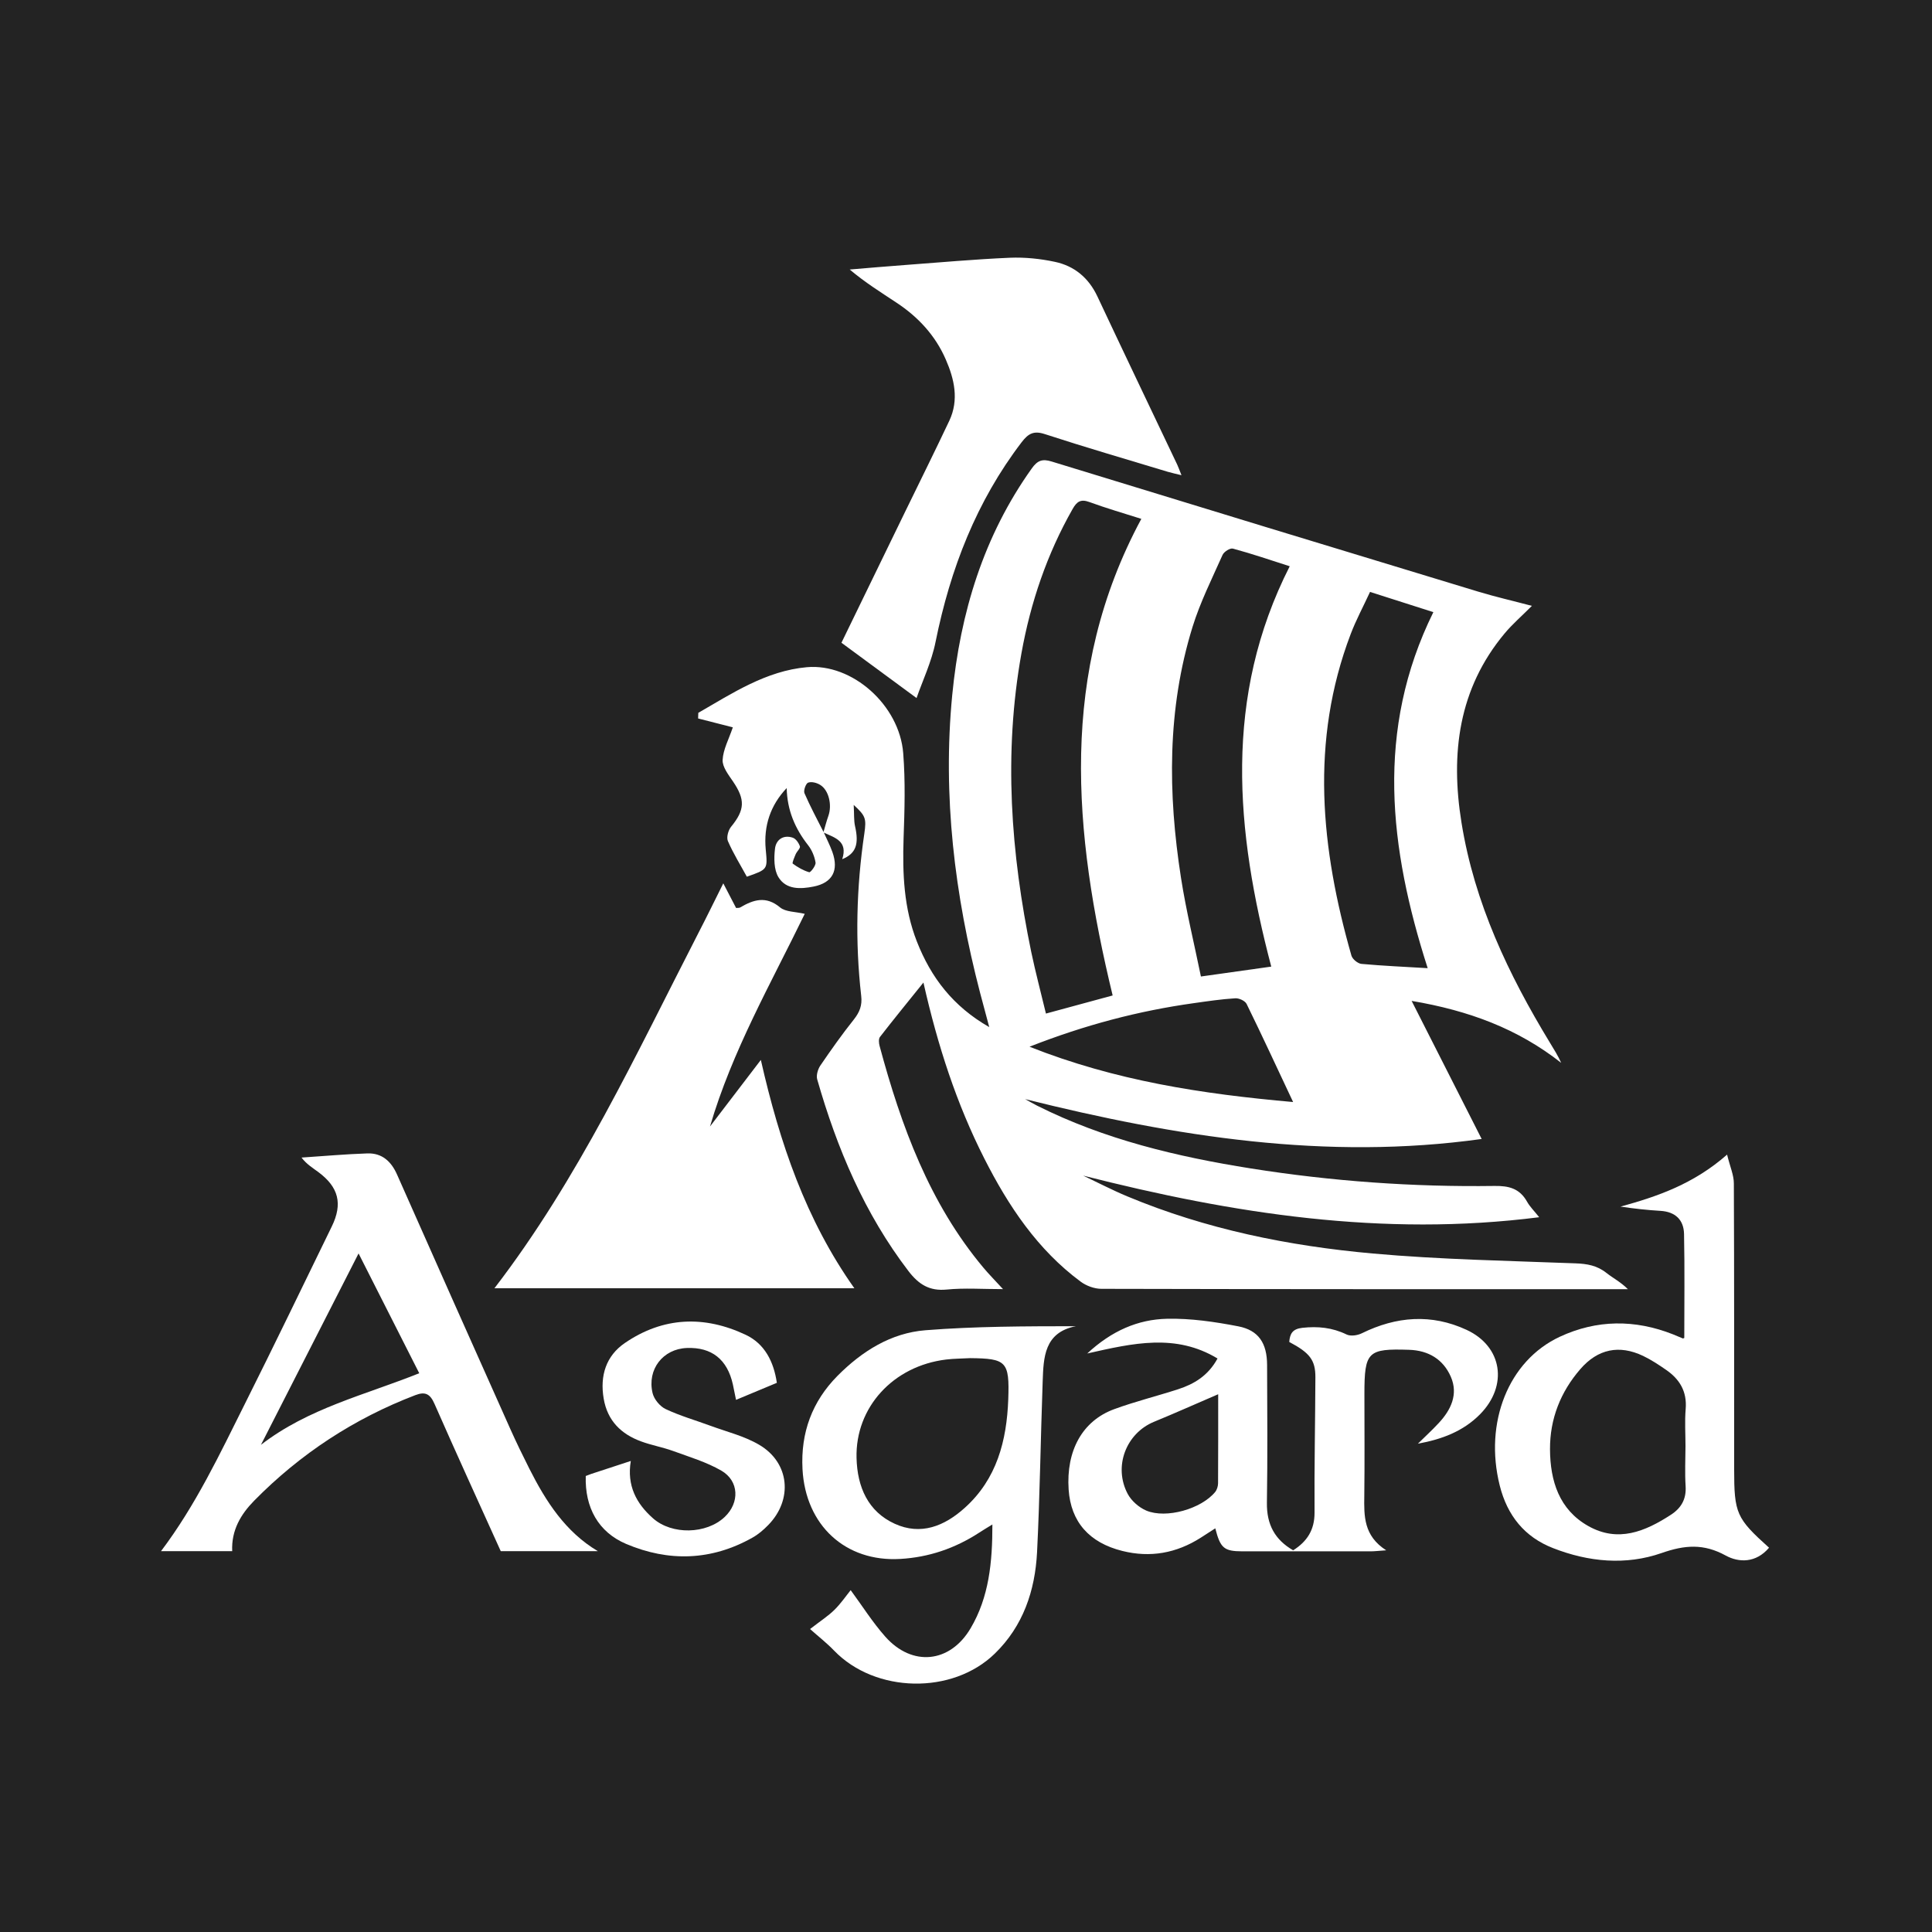 <?xml version="1.0" encoding="UTF-8"?> <svg xmlns="http://www.w3.org/2000/svg" width="32" height="32" viewBox="0 0 32 32" fill="none"><rect width="32" height="32" fill="#232323"></rect><g clip-path="url(#clip0_2006_250)"><path d="M11.969 12.586C11.963 12.702 12.065 12.832 12.139 12.941C12.346 13.244 12.338 13.414 12.109 13.694C12.062 13.75 12.03 13.87 12.056 13.93C12.145 14.136 12.265 14.328 12.37 14.521C12.719 14.399 12.714 14.4 12.683 14.07C12.646 13.678 12.761 13.337 13.03 13.053C13.038 13.421 13.169 13.725 13.386 14.001C13.448 14.08 13.492 14.187 13.508 14.286C13.516 14.336 13.425 14.453 13.403 14.447C13.306 14.419 13.213 14.365 13.13 14.304C13.117 14.294 13.158 14.198 13.18 14.146C13.2 14.101 13.259 14.049 13.249 14.018C13.23 13.962 13.182 13.892 13.131 13.875C12.974 13.821 12.852 13.909 12.836 14.059C12.818 14.213 12.818 14.405 12.893 14.528C13.021 14.739 13.261 14.727 13.477 14.684C13.787 14.622 13.896 14.418 13.787 14.112C13.747 14.002 13.694 13.898 13.646 13.791C13.828 13.876 14.047 13.93 13.95 14.231C14.178 14.137 14.23 13.982 14.162 13.683C14.141 13.588 14.149 13.486 14.14 13.332C14.335 13.512 14.353 13.553 14.316 13.807C14.184 14.7 14.162 15.596 14.264 16.493C14.283 16.651 14.239 16.763 14.144 16.884C13.947 17.131 13.764 17.39 13.586 17.651C13.546 17.711 13.517 17.811 13.535 17.876C13.863 19.023 14.321 20.104 15.047 21.053C15.217 21.275 15.396 21.387 15.68 21.359C15.974 21.33 16.273 21.352 16.613 21.352C16.477 21.204 16.377 21.103 16.286 20.994C15.395 19.93 14.927 18.654 14.569 17.325C14.556 17.278 14.55 17.207 14.575 17.175C14.802 16.882 15.036 16.596 15.295 16.274C15.533 17.327 15.845 18.284 16.302 19.186C16.702 19.976 17.186 20.7 17.899 21.228C17.993 21.298 18.125 21.346 18.24 21.347C21.075 21.354 23.91 21.353 26.745 21.353C26.818 21.353 26.891 21.353 26.963 21.353C26.845 21.234 26.718 21.171 26.608 21.084C26.454 20.961 26.288 20.932 26.096 20.925C24.976 20.882 23.853 20.862 22.737 20.762C21.344 20.637 19.975 20.36 18.67 19.815C18.423 19.712 18.184 19.587 17.941 19.472C20.418 20.102 22.903 20.491 25.494 20.161C25.407 20.052 25.337 19.984 25.292 19.902C25.169 19.684 24.991 19.64 24.756 19.643C23.402 19.662 22.055 19.565 20.718 19.353C19.497 19.159 18.298 18.875 17.177 18.313C17.11 18.279 17.046 18.241 16.98 18.205C19.472 18.827 21.97 19.224 24.541 18.865C24.152 18.098 23.78 17.364 23.381 16.578C24.331 16.738 25.142 17.041 25.858 17.604C25.804 17.483 25.737 17.378 25.672 17.271C24.985 16.141 24.421 14.956 24.207 13.626C24.022 12.482 24.157 11.407 24.921 10.492C25.049 10.338 25.203 10.206 25.373 10.035C25.052 9.95 24.767 9.885 24.486 9.8C22.13 9.085 19.773 8.367 17.418 7.644C17.264 7.596 17.183 7.627 17.09 7.758C16.292 8.876 15.905 10.147 15.772 11.511C15.61 13.184 15.812 14.823 16.232 16.439C16.278 16.616 16.326 16.791 16.385 17.012C15.785 16.669 15.42 16.191 15.186 15.594C14.97 15.043 14.947 14.471 14.966 13.888C14.983 13.417 14.997 12.943 14.96 12.475C14.898 11.68 14.116 10.983 13.363 11.051C12.692 11.111 12.134 11.479 11.566 11.807C11.565 11.838 11.564 11.869 11.563 11.9C11.772 11.953 11.98 12.007 12.138 12.047C12.071 12.245 11.978 12.413 11.969 12.586ZM22.372 10.501C22.46 10.269 22.579 10.049 22.692 9.804C23.052 9.919 23.393 10.028 23.741 10.139C22.777 12.092 23.009 14.048 23.647 16.036C23.268 16.013 22.908 15.998 22.549 15.965C22.489 15.959 22.401 15.887 22.384 15.828C21.877 14.055 21.696 12.277 22.372 10.501ZM17.052 17.337C17.97 16.976 18.86 16.743 19.776 16.615C20.003 16.583 20.23 16.549 20.458 16.535C20.521 16.53 20.622 16.576 20.648 16.629C20.904 17.151 21.147 17.678 21.418 18.253C19.911 18.12 18.475 17.901 17.052 17.337ZM19.752 10.384C19.879 9.974 20.074 9.585 20.249 9.192C20.273 9.138 20.375 9.073 20.422 9.087C20.734 9.171 21.04 9.276 21.362 9.379C20.261 11.546 20.463 13.759 21.056 16.01C20.675 16.064 20.305 16.116 19.891 16.174C19.778 15.622 19.646 15.085 19.561 14.54C19.343 13.143 19.33 11.748 19.752 10.384ZM16.918 10.822C17.07 9.977 17.342 9.176 17.765 8.432C17.836 8.306 17.901 8.263 18.043 8.315C18.321 8.417 18.605 8.499 18.904 8.594C17.533 11.14 17.775 13.782 18.429 16.488C18.069 16.585 17.716 16.681 17.324 16.788C17.24 16.438 17.151 16.103 17.08 15.765C16.742 14.128 16.62 12.482 16.918 10.822ZM13.385 12.963C13.442 12.942 13.529 12.965 13.586 13.001C13.728 13.088 13.784 13.334 13.721 13.512C13.69 13.6 13.666 13.691 13.64 13.78C13.532 13.567 13.419 13.356 13.324 13.137C13.306 13.093 13.348 12.976 13.385 12.963Z" fill="white"></path><path d="M12.602 17.556C12.303 17.947 12.031 18.302 11.76 18.658C12.127 17.405 12.77 16.288 13.329 15.136C13.172 15.099 13.014 15.106 12.921 15.03C12.687 14.834 12.48 14.901 12.26 15.03C12.244 15.04 12.22 15.036 12.192 15.039C12.126 14.912 12.06 14.786 11.98 14.631C11.834 14.923 11.705 15.188 11.57 15.449C10.535 17.463 9.581 19.527 8.189 21.338C10.166 21.338 12.144 21.338 14.151 21.338C13.347 20.202 12.915 18.933 12.602 17.556Z" fill="white"></path><path d="M14.991 8.478C14.632 9.218 14.271 9.958 13.937 10.646C14.352 10.951 14.749 11.243 15.181 11.562C15.279 11.278 15.43 10.963 15.496 10.631C15.741 9.419 16.174 8.303 16.922 7.324C17.032 7.18 17.123 7.13 17.305 7.19C17.98 7.41 18.661 7.608 19.341 7.814C19.408 7.834 19.477 7.848 19.569 7.871C19.538 7.794 19.521 7.744 19.499 7.697C19.058 6.768 18.613 5.84 18.176 4.909C18.029 4.597 17.79 4.404 17.473 4.337C17.23 4.285 16.974 4.259 16.727 4.269C16.144 4.294 15.563 4.347 14.982 4.39C14.679 4.412 14.377 4.439 14.074 4.464C14.327 4.678 14.591 4.842 14.85 5.014C15.206 5.249 15.492 5.555 15.665 5.954C15.807 6.279 15.886 6.623 15.724 6.968C15.485 7.474 15.236 7.975 14.991 8.478Z" fill="white"></path><path d="M8.767 24.325C8.658 24.109 8.552 23.891 8.453 23.67C7.826 22.267 7.2 20.864 6.578 19.458C6.479 19.232 6.324 19.097 6.087 19.104C5.722 19.116 5.358 19.149 4.994 19.173C5.079 19.284 5.178 19.343 5.271 19.412C5.61 19.663 5.679 19.939 5.495 20.315C5.018 21.294 4.545 22.276 4.057 23.25C3.64 24.084 3.242 24.93 2.667 25.692C3.073 25.692 3.454 25.692 3.846 25.692C3.83 25.344 3.991 25.079 4.209 24.857C4.976 24.077 5.868 23.495 6.879 23.108C7.043 23.045 7.124 23.086 7.197 23.253C7.553 24.063 7.921 24.867 8.294 25.692C8.804 25.692 9.353 25.692 9.902 25.692C9.364 25.372 9.042 24.869 8.767 24.325ZM4.322 23.931C4.854 22.888 5.386 21.845 5.939 20.761C6.286 21.445 6.61 22.087 6.944 22.745C6.043 23.106 5.105 23.325 4.322 23.931Z" fill="white"></path><path d="M24.29 22.026C23.709 21.757 23.128 21.802 22.557 22.083C22.484 22.119 22.371 22.136 22.303 22.103C22.067 21.988 21.828 21.965 21.571 21.993C21.408 22.011 21.365 22.09 21.354 22.227C21.694 22.407 21.788 22.527 21.787 22.812C21.784 23.558 21.768 24.304 21.773 25.05C21.775 25.344 21.646 25.534 21.419 25.678C21.116 25.503 20.979 25.251 20.984 24.892C20.996 24.13 20.99 23.369 20.987 22.608C20.986 22.25 20.848 22.033 20.509 21.968C20.121 21.893 19.721 21.834 19.328 21.843C18.85 21.854 18.415 22.04 18.008 22.418C18.768 22.246 19.474 22.083 20.166 22.501C20.012 22.785 19.779 22.924 19.514 23.01C19.162 23.124 18.802 23.213 18.455 23.34C17.926 23.534 17.657 24.028 17.7 24.672C17.736 25.206 18.04 25.552 18.591 25.689C19.053 25.804 19.484 25.726 19.887 25.47C19.966 25.419 20.045 25.368 20.129 25.314C20.213 25.643 20.274 25.694 20.577 25.695C21.285 25.696 21.994 25.695 22.703 25.695C22.765 25.695 22.828 25.687 22.96 25.678C22.586 25.438 22.592 25.111 22.597 24.777C22.604 24.213 22.599 23.65 22.599 23.086C22.599 22.386 22.655 22.335 23.338 22.357C23.659 22.367 23.904 22.514 24.03 22.803C24.157 23.093 24.032 23.354 23.83 23.57C23.72 23.689 23.6 23.798 23.485 23.912C23.875 23.841 24.232 23.711 24.515 23.424C24.982 22.949 24.885 22.301 24.29 22.026ZM20.175 24.569C20.174 24.617 20.157 24.675 20.127 24.712C19.897 24.992 19.317 25.159 18.986 25.02C18.866 24.969 18.743 24.862 18.68 24.747C18.437 24.293 18.65 23.74 19.115 23.549C19.466 23.405 19.813 23.249 20.177 23.093C20.177 23.567 20.178 24.068 20.175 24.569Z" fill="white"></path><path d="M15.328 22.033C14.759 22.078 14.279 22.378 13.872 22.788C13.452 23.212 13.26 23.729 13.292 24.334C13.342 25.266 14.005 25.873 14.909 25.821C15.385 25.794 15.82 25.645 16.221 25.384C16.28 25.345 16.343 25.308 16.437 25.25C16.438 25.877 16.381 26.454 16.076 26.97C15.735 27.547 15.108 27.61 14.663 27.108C14.451 26.869 14.278 26.593 14.09 26.338C14.013 26.433 13.927 26.56 13.821 26.664C13.717 26.767 13.591 26.847 13.417 26.982C13.56 27.109 13.696 27.215 13.815 27.339C14.497 28.046 15.776 28.073 16.478 27.388C16.945 26.934 17.144 26.349 17.177 25.709C17.224 24.767 17.236 23.824 17.27 22.881C17.284 22.481 17.295 22.07 17.819 21.966C16.974 21.967 16.149 21.968 15.328 22.033ZM16.7 23.176C16.675 23.864 16.509 24.499 15.98 24.974C15.641 25.28 15.25 25.435 14.819 25.238C14.378 25.037 14.199 24.631 14.187 24.148C14.166 23.311 14.792 22.625 15.671 22.518C15.802 22.502 15.935 22.503 16.067 22.495C16.67 22.501 16.722 22.549 16.7 23.176Z" fill="white"></path><path d="M28.723 24.325C28.722 22.75 28.725 21.174 28.718 19.6C28.718 19.464 28.656 19.328 28.606 19.124C28.05 19.612 27.453 19.817 26.841 19.985C27.068 20.019 27.287 20.043 27.508 20.056C27.745 20.072 27.888 20.201 27.893 20.439C27.905 21.013 27.897 21.588 27.897 22.161C27.885 22.165 27.877 22.171 27.871 22.168C27.817 22.146 27.763 22.122 27.708 22.1C27.078 21.852 26.447 21.856 25.835 22.141C24.983 22.538 24.58 23.563 24.84 24.604C24.965 25.104 25.254 25.459 25.722 25.641C26.311 25.872 26.93 25.93 27.522 25.723C27.905 25.589 28.217 25.564 28.582 25.764C28.8 25.884 29.084 25.891 29.301 25.635C28.758 25.146 28.723 25.068 28.723 24.325ZM27.92 23.339C27.903 23.542 27.917 23.749 27.917 23.954C27.916 24.174 27.905 24.395 27.919 24.615C27.933 24.831 27.845 24.979 27.676 25.089C27.247 25.368 26.799 25.553 26.307 25.276C25.826 25.005 25.676 24.532 25.673 24.006C25.67 23.5 25.849 23.053 26.175 22.677C26.465 22.342 26.82 22.27 27.215 22.458C27.347 22.521 27.472 22.604 27.594 22.688C27.817 22.841 27.945 23.044 27.92 23.339Z" fill="white"></path><path d="M12.574 23.93C12.328 23.785 12.041 23.716 11.772 23.617C11.523 23.525 11.266 23.452 11.026 23.339C10.932 23.295 10.834 23.178 10.809 23.075C10.715 22.68 10.982 22.342 11.376 22.327C11.788 22.311 12.047 22.516 12.139 22.932C12.157 23.018 12.174 23.104 12.191 23.186C12.421 23.09 12.637 23 12.867 22.904C12.816 22.555 12.667 22.257 12.35 22.108C11.667 21.786 10.986 21.809 10.35 22.244C10.038 22.457 9.934 22.786 9.999 23.166C10.061 23.533 10.29 23.754 10.618 23.874C10.791 23.938 10.975 23.97 11.149 24.033C11.419 24.132 11.699 24.215 11.947 24.358C12.243 24.529 12.253 24.89 12.003 25.126C11.7 25.412 11.13 25.425 10.817 25.149C10.539 24.904 10.38 24.605 10.448 24.198C10.211 24.275 10.002 24.344 9.792 24.413C9.764 24.423 9.737 24.434 9.702 24.447C9.685 24.971 9.912 25.377 10.37 25.572C11.076 25.871 11.781 25.851 12.46 25.47C12.556 25.417 12.644 25.342 12.722 25.262C13.137 24.84 13.08 24.226 12.574 23.93Z" fill="white"></path></g><defs><clipPath id="clip0_2006_250"><rect width="26.667" height="23.619" fill="white" transform="translate(2.667 4.267)"></rect></clipPath></defs></svg> 